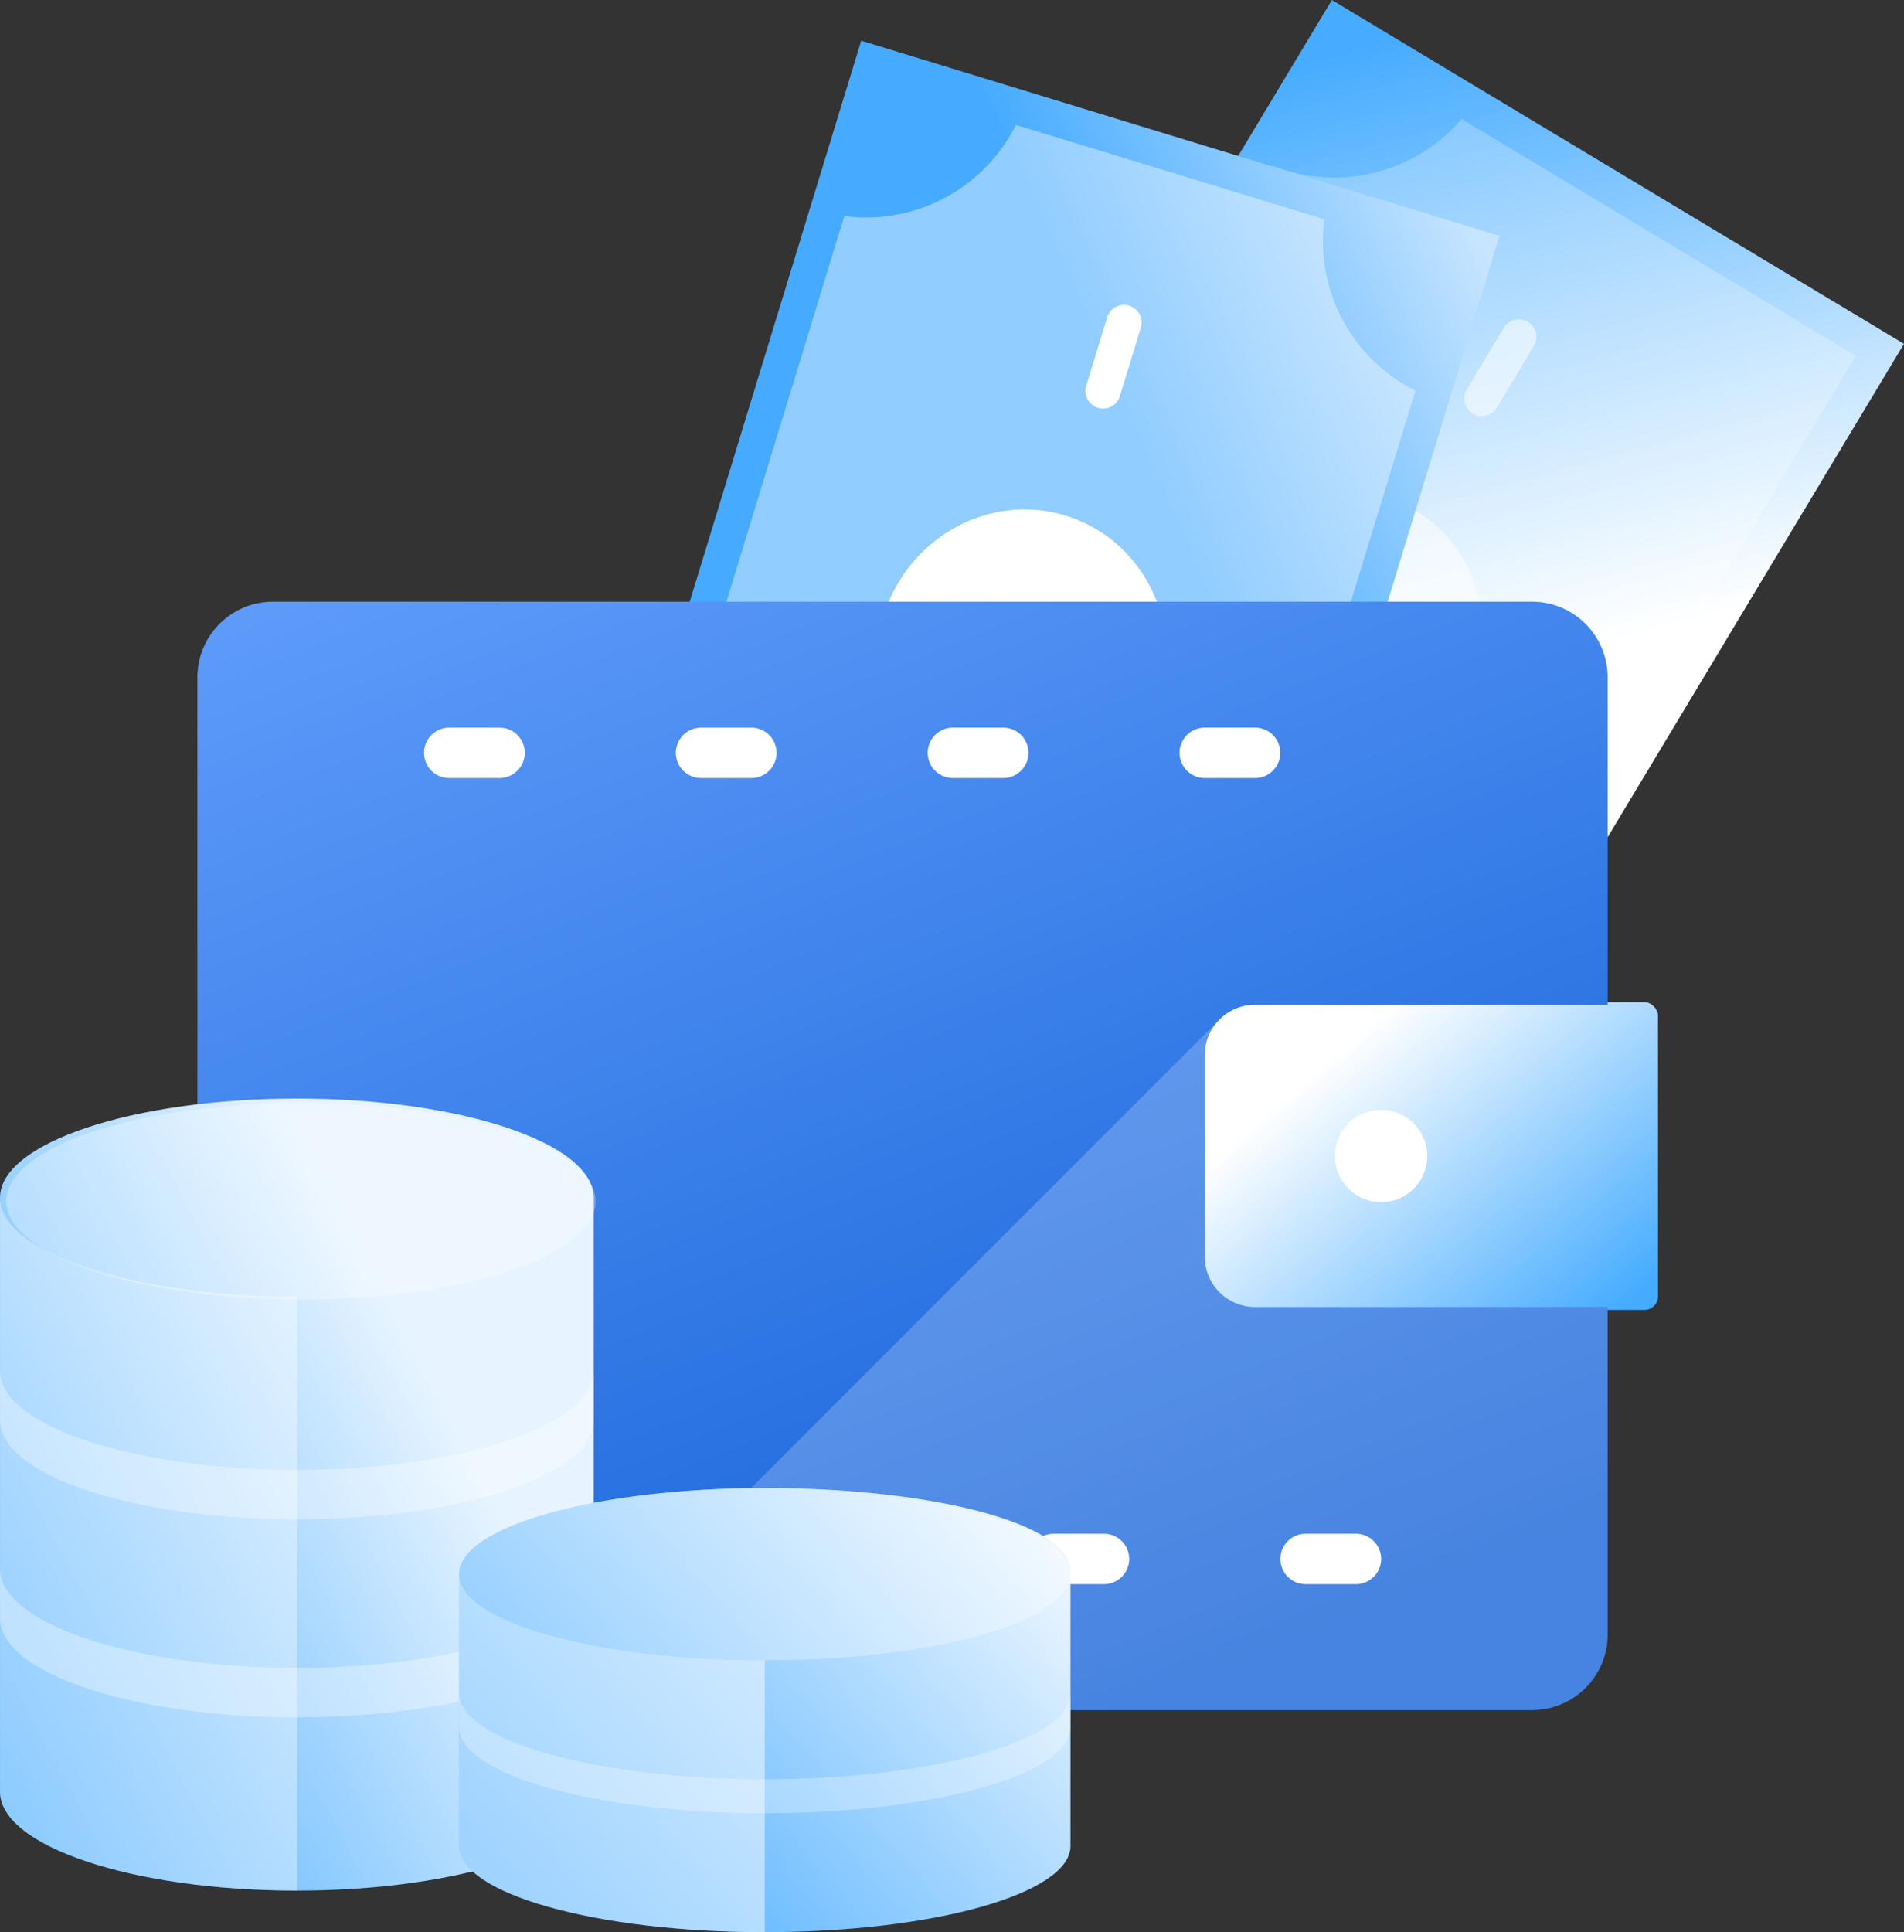 <svg xmlns="http://www.w3.org/2000/svg" xmlns:xlink="http://www.w3.org/1999/xlink" width="280.351" height="284.414" viewBox="0 0 280.351 284.414">
  <rect x="0" y="0" width="280.351" height="284.414" fill="#333333" stroke="none"/>
  <defs>
    <linearGradient id="linear-gradient" x1="0.495" y1="0.649" x2="1.096" y2="0.26" gradientUnits="objectBoundingBox">
      <stop offset="0" stop-color="#fff"/>
      <stop offset="1" stop-color="#47acff"/>
    </linearGradient>
    <linearGradient id="linear-gradient-2" x1="0.041" y1="-0.02" x2="0.409" y2="0.242" gradientUnits="objectBoundingBox">
      <stop offset="0" stop-color="#c7e5ff"/>
      <stop offset="1" stop-color="#46abff"/>
    </linearGradient>
    <linearGradient id="linear-gradient-3" x1="0.206" y1="0.293" x2="1" y2="0.908" gradientUnits="objectBoundingBox">
      <stop offset="0" stop-color="#fff"/>
      <stop offset="1" stop-color="#44abff"/>
    </linearGradient>
    <linearGradient id="linear-gradient-4" x1="0.911" y1="0.87" x2="0.29" y2="-0.33" gradientUnits="objectBoundingBox">
      <stop offset="0" stop-color="#1562d8"/>
      <stop offset="1" stop-color="#69a4ff"/>
    </linearGradient>
    <linearGradient id="linear-gradient-5" x1="0.718" y1="0.346" x2="-0.009" y2="0.861" gradientUnits="objectBoundingBox">
      <stop offset="0" stop-color="#e7f4ff"/>
      <stop offset="1" stop-color="#4caeff"/>
    </linearGradient>
    <linearGradient id="linear-gradient-6" x1="0.087" y1="0.885" x2="1.161" y2="0.188" gradientUnits="objectBoundingBox">
      <stop offset="0" stop-color="#46abff"/>
      <stop offset="1" stop-color="#fff"/>
    </linearGradient>
  </defs>
  <g id="Group_4880" data-name="Group 4880" transform="translate(-919.648 -498.329)">
    <g id="Group_4335" data-name="Group 4335" transform="translate(948.716 498.329)">
      <g id="PP_Icons-23" transform="translate(84.462 137.437) rotate(-59)">
        <path id="Path_6177" data-name="Path 6177" d="M0,0V98.278H160.339V0Z" fill="url(#linear-gradient)"/>
        <path id="Path_6178" data-name="Path 6178" d="M129.749,0H20.222A24.651,24.651,0,0,1,0,20.214V67.693A24.671,24.671,0,0,1,20.222,87.931H149.972V20.223A24.655,24.655,0,0,1,129.749,0Z" transform="translate(5.194 5.177)" fill="#fff" opacity="0.25" style="isolation: isolate"/>
        <ellipse id="Ellipse_139" data-name="Ellipse 139" cx="22.115" cy="21.326" rx="22.115" ry="21.326" transform="translate(58.055 27.731)" fill="#fff" opacity="0.554"/>
        <path id="Path_6179" data-name="Path 6179" d="M13.034,5.175H2.691A2.589,2.589,0,1,1,2.691,0H13.034a2.589,2.589,0,1,1,0,5.173Zm93.1,0H95.792a2.589,2.589,0,1,1,0-5.173h10.343a2.589,2.589,0,1,1,0,5.173Z" transform="translate(25.757 46.554)" fill="#fff" opacity="0.554"/>
      </g>
      <g id="PP_Icons-23-2" data-name="PP_Icons-23" transform="translate(191.723 34.722) rotate(107)">
        <path id="Path_6177-2" data-name="Path 6177" d="M0,0V98.278H160.339V0Z" fill="url(#linear-gradient-2)"/>
        <path id="Path_6178-2" data-name="Path 6178" d="M129.749,0H20.222A24.651,24.651,0,0,1,0,20.214V67.693A24.671,24.671,0,0,1,20.222,87.931H149.972V20.223A24.655,24.655,0,0,1,129.749,0Z" transform="translate(5.194 5.177)" fill="#fff" opacity="0.403" style="isolation: isolate"/>
        <ellipse id="Ellipse_139-2" data-name="Ellipse 139" cx="22.115" cy="21.326" rx="22.115" ry="21.326" transform="translate(58.055 27.731)" fill="#fff"/>
        <path id="Path_6179-2" data-name="Path 6179" d="M13.034,5.175H2.691A2.589,2.589,0,1,1,2.691,0H13.034a2.589,2.589,0,1,1,0,5.173Zm93.1,0H95.792a2.589,2.589,0,1,1,0-5.173h10.343a2.589,2.589,0,1,1,0,5.173Z" transform="translate(25.757 46.554)" fill="#fff"/>
      </g>
      <g id="Group_4334" data-name="Group 4334" transform="translate(0 88.57)">
        <g id="Orion_wallet" transform="translate(0 0)">
          <rect id="layer3" width="68.119" height="45.31" rx="2" transform="translate(146.948 58.94)" fill="url(#linear-gradient-3)"/>
          <circle id="layer2" cx="6.796" cy="6.796" r="6.796" transform="translate(167.492 74.798)" fill="#fff"/>
          <path id="layer1" d="M148.322,96.409V66.745a7.416,7.416,0,0,1,7.416-7.416h51.913v-48.2A11.124,11.124,0,0,0,196.527,0H11.124A11.124,11.124,0,0,0,0,11.124V152.03a11.124,11.124,0,0,0,11.124,11.124h185.4a11.124,11.124,0,0,0,11.124-11.124v-48.2H155.738A7.416,7.416,0,0,1,148.322,96.409Z" transform="translate(0 0)" fill="url(#linear-gradient-4)"/>
          <path id="opacity" d="M11.124,7.416H3.708A3.708,3.708,0,0,1,3.708,0h7.416a3.708,3.708,0,0,1,0,7.416Zm37.08,0H40.789a3.708,3.708,0,0,1,0-7.416H48.2a3.708,3.708,0,0,1,0,7.416Zm37.08,0H77.869a3.708,3.708,0,0,1,0-7.416h7.416a3.708,3.708,0,0,1,0,7.416Zm37.08,0H114.95a3.708,3.708,0,0,1,0-7.416h7.416a3.708,3.708,0,1,1,0,7.416ZM25.956,126.074H18.54a3.708,3.708,0,1,1,0-7.416h7.416a3.708,3.708,0,1,1,0,7.416Zm37.08,0H55.621a3.708,3.708,0,1,1,0-7.416h7.416a3.708,3.708,0,1,1,0,7.416Zm37.08,0H92.7a3.708,3.708,0,1,1,0-7.416h7.416a3.708,3.708,0,1,1,0,7.416Zm37.1,0H129.8a3.708,3.708,0,1,1,0-7.416h7.416a3.708,3.708,0,0,1,0,7.416Z" transform="translate(33.372 18.54)" fill="#fff"/>
          <path id="opacity-2" data-name="opacity" d="M99.483,5.232A7.383,7.383,0,0,1,101.649,0L0,101.641H147.688a11.124,11.124,0,0,0,11.124-11.124v-48.2H106.9A7.416,7.416,0,0,1,99.483,34.9Z" transform="translate(48.839 61.513)" fill="#fff" opacity="0.214"/>
        </g>
      </g>
    </g>
    <g id="Group_4336" data-name="Group 4336" transform="translate(919.648 660.04)">
      <g id="Group_4299" data-name="Group 4299">
        <path id="Path_6180" data-name="Path 6180" d="M357.9,257.83c-24.15,0-43.727,6.537-43.727,14.57v87.446c0,8.042,19.551,14.57,43.727,14.57s43.685-6.52,43.685-14.57v-87.42C401.582,264.367,382.03,257.83,357.9,257.83Z" transform="translate(-314.17 -257.83)" fill="url(#linear-gradient-5)"/>
        <path id="Path_6181" data-name="Path 6181" d="M357.9,319.55c-24.15,0-43.727-6.52-43.727-14.57v7.285c0,8.042,19.551,14.57,43.727,14.57s43.685-6.537,43.685-14.57V305C401.582,313.03,382.03,319.55,357.9,319.55Zm0,29.148c-24.15,0-43.727-6.52-43.727-14.578v7.294c0,8.041,19.551,14.57,43.727,14.57s43.685-6.52,43.685-14.57V334.12C401.582,342.162,382.03,348.7,357.9,348.7Z" transform="translate(-314.17 -264.9)" fill="#fff" opacity="0.344" style="isolation: isolate"/>
        <ellipse id="Ellipse_140" data-name="Ellipse 140" cx="43.396" cy="14.468" rx="43.396" ry="14.468" transform="translate(0.909 0.646)" fill="#fff" opacity="0.3" style="isolation: isolate"/>
        <path id="Path_6182" data-name="Path 6182" d="M314.17,272.43c0-8.033,19.552-14.57,43.727-14.57-24.151,0-43.727,6.537-43.727,14.57v87.42c0,8.042,19.552,14.57,43.727,14.57V286.983C333.747,286.983,314.17,280.463,314.17,272.43Z" transform="translate(-314.17 -257.834)" fill="#fff" opacity="0.364" style="isolation: isolate"/>
      </g>
      <g id="Group_4331" data-name="Group 4331" transform="translate(67.598 57.323)">
        <g id="Group_4303" data-name="Group 4303" transform="translate(0 0)">
          <path id="layer1-2" data-name="layer1" d="M71.046,35.856c24.859,0,45.011,5.251,45.011,12.241,0,.358-.078.618-.178.618h.143V88.559c0,7-20.14,12.673-45.011,12.673S26,95.551,26,88.552V48.534C26,41.532,46.185,35.856,71.046,35.856Z" transform="translate(-25.998 -35.854)" fill="url(#linear-gradient-6)"/>
          <path id="opacity-3" data-name="opacity" d="M71.011,60.614c24.859,0,45.011-5.684,45.011-12.688v5c0,7-20.148,12.688-45.011,12.688S26,59.932,26,52.93v-5C26,54.923,46.158,60.614,71.011,60.614Z" transform="translate(-25.998 -17.741)" fill="#fff" opacity="0.29"/>
          <ellipse id="opacity-4" data-name="opacity" cx="45.016" cy="12.683" rx="45.016" ry="12.683" fill="#fff" opacity="0.3"/>
        </g>
        <path id="opacity-5" data-name="opacity" d="M26,40.942V80.927c0,7,20.158,12.673,45.011,12.673V53.59C46.2,53.59,26.085,47.926,26,40.942Z" transform="translate(-25.998 -28.221)" fill="#fff" opacity="0.486"/>
      </g>
    </g>
  </g>
</svg>
